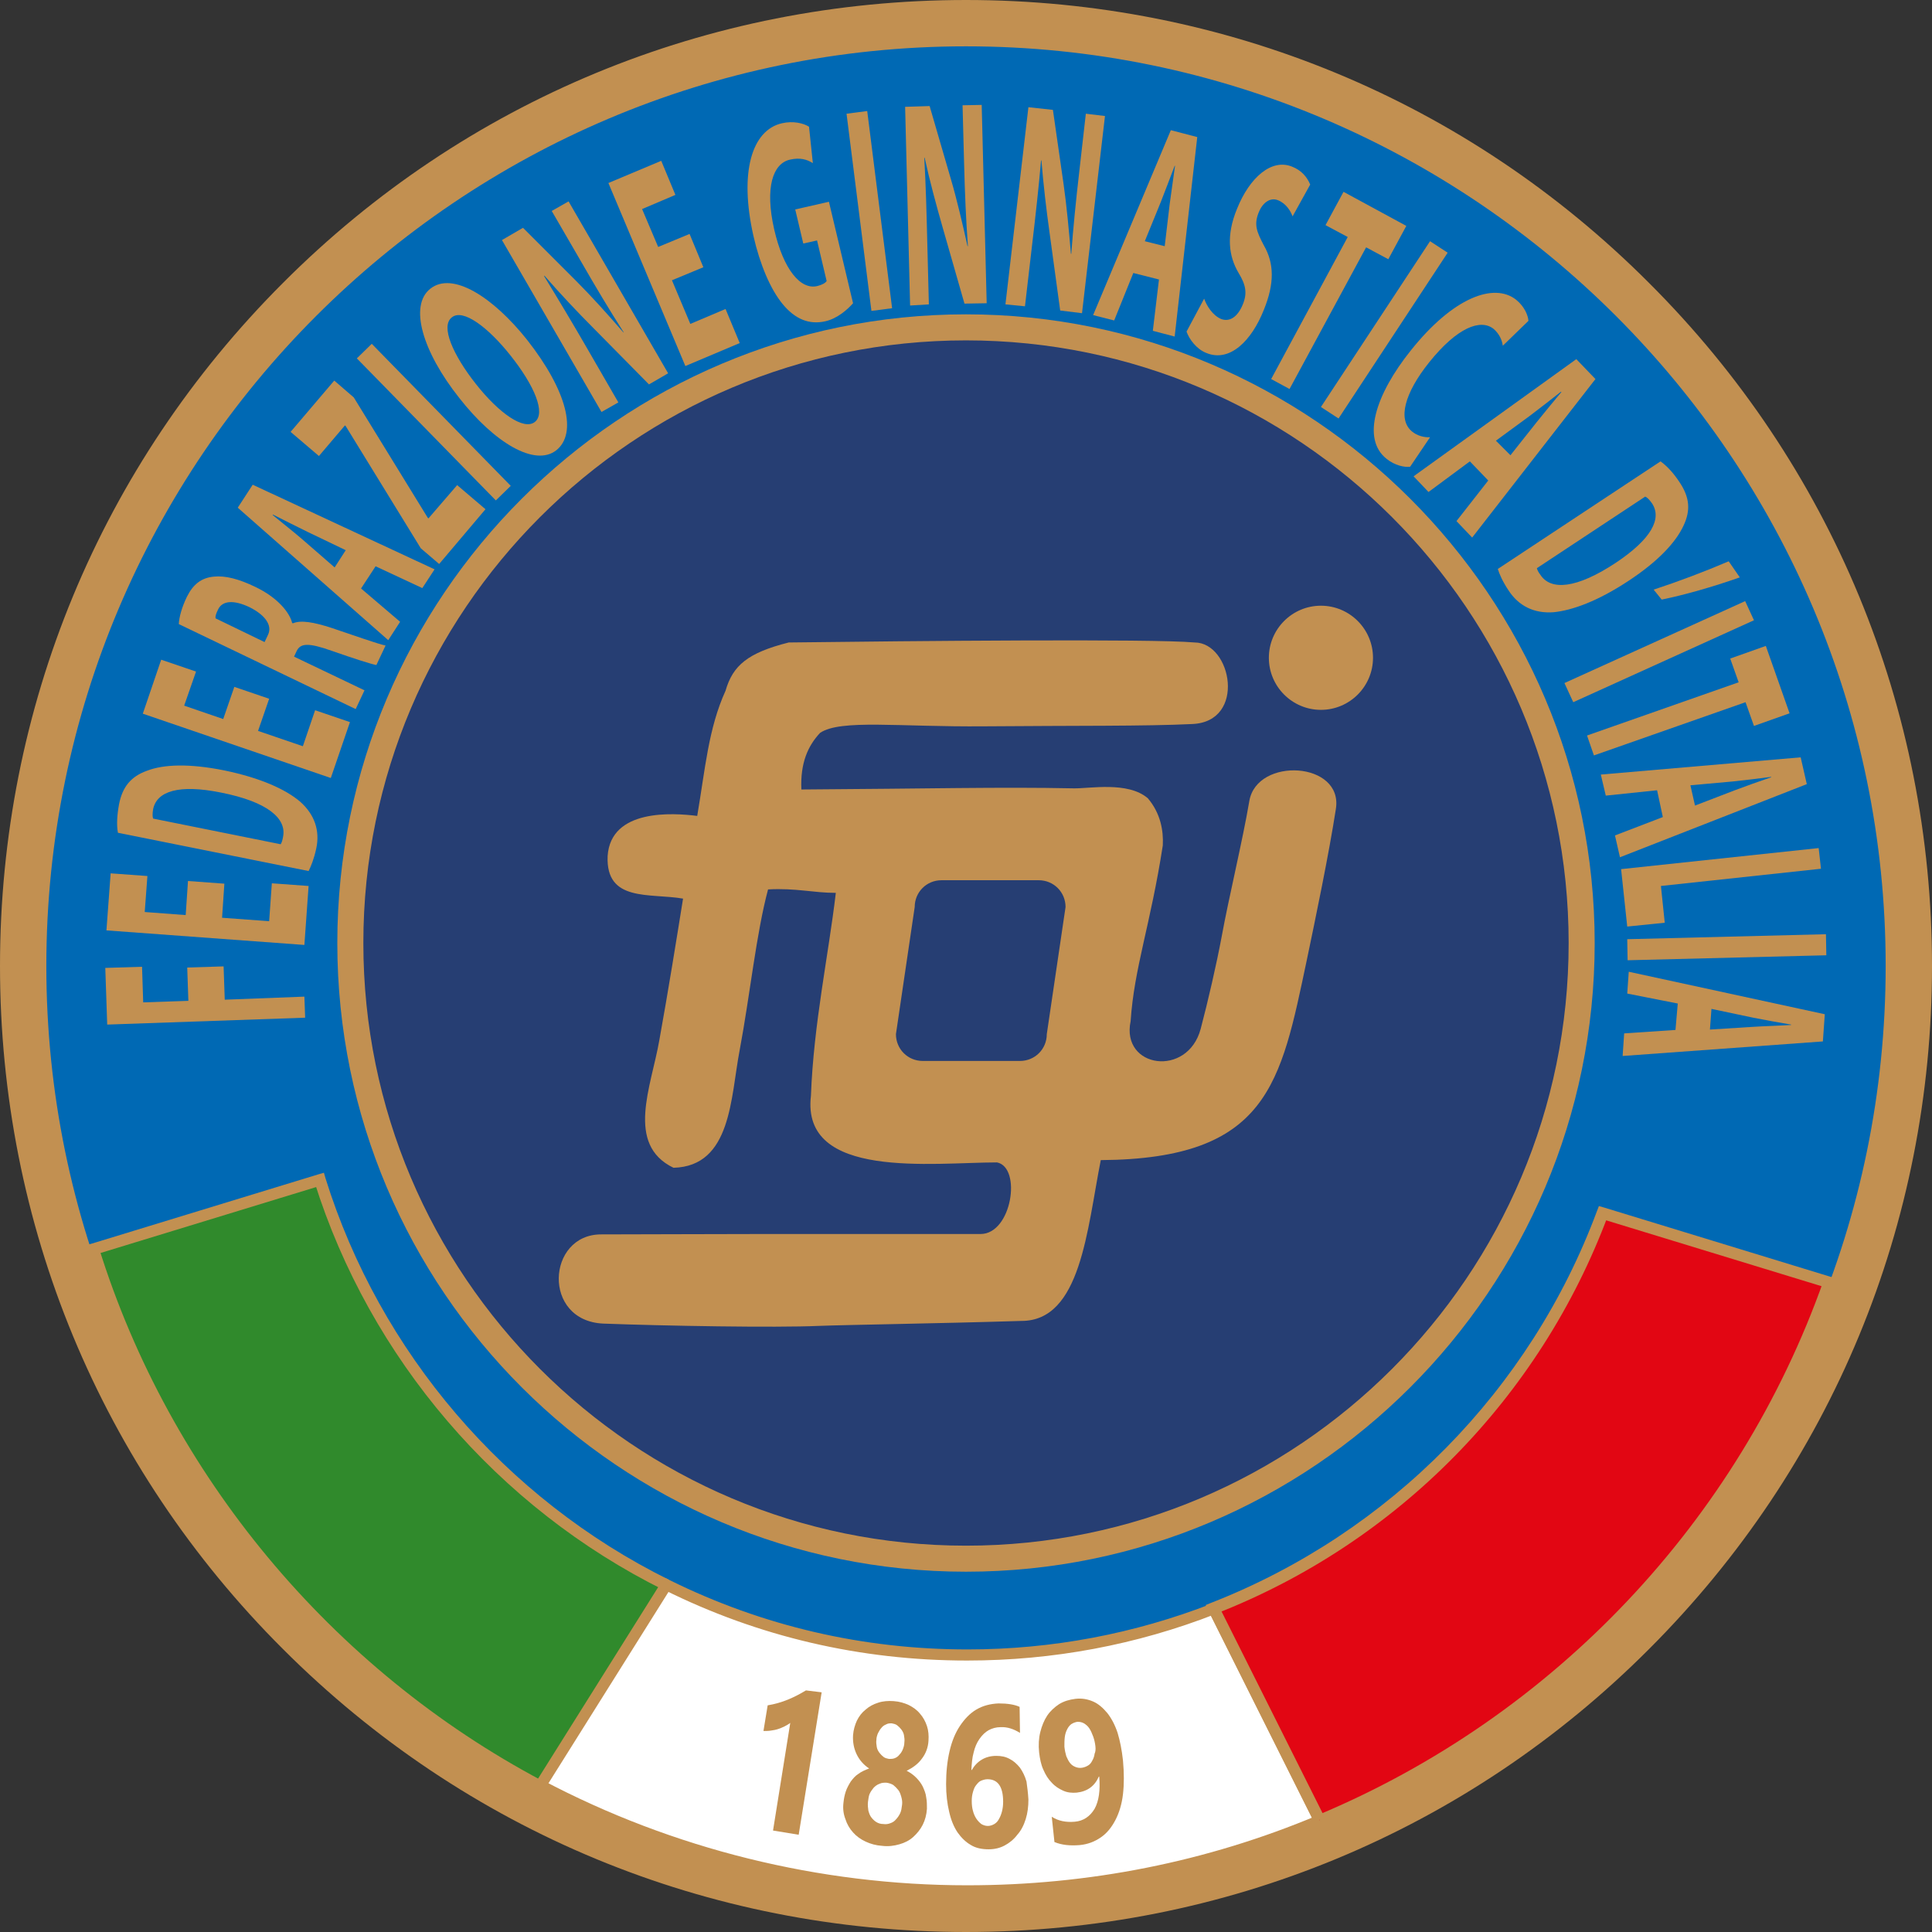 <?xml version="1.0" encoding="UTF-8"?>
<svg id="Livello_1" data-name="Livello 1" xmlns="http://www.w3.org/2000/svg" viewBox="0 0 504.6 504.6">
  <rect x="0" y="0" width="504.6" height="504.6" fill="#333333" stroke="none"/>
  <defs>
    <style>
      .cls-1 {
        fill: #0069b4;
      }

      .cls-2 {
        fill: #fff;
      }

      .cls-3, .cls-4 {
        fill: #c29051;
      }

      .cls-5 {
        fill: #e20613;
      }

      .cls-6 {
        fill: #263e73;
      }

      .cls-7 {
        fill: #308a2c;
      }

      .cls-4 {
        fill-rule: evenodd;
      }
    </style>
  </defs>
  <g>
    <circle class="cls-1" cx="252.29" cy="252.3" r="246.3"/>
    <path class="cls-3" d="M492.5,252.3c0,132.5-107.8,240.2-240.2,240.2S12.1,384.7,12.1,252.3,119.9,12.1,252.3,12.1s240.2,107.7,240.2,240.2ZM252.3,0C184.9,0,121.5,26.2,73.9,73.9,26.2,121.6,0,184.9,0,252.3s26.2,130.8,73.9,178.4c47.7,47.7,111,73.9,178.4,73.9s130.8-26.2,178.4-73.9c47.7-47.7,73.9-111,73.9-178.4s-26.2-130.8-73.9-178.4C383.1,26.2,319.7,0,252.3,0Z"/>
  </g>
  <g>
    <circle class="cls-6" cx="252.3" cy="246.3" r="160.8"/>
    <path class="cls-4" d="M409.7,246.3c0,86.8-70.6,157.4-157.4,157.4S94.9,333.1,94.9,246.3,165.5,88.9,252.3,88.9s157.4,70.6,157.4,157.4ZM252.3,82.1c-90.5,0-164.2,73.7-164.2,164.2s73.7,164.2,164.2,164.2,164.2-73.7,164.2-164.2S342.8,82.1,252.3,82.1Z"/>
  </g>
  <g>
    <path class="cls-4" d="M326.3,209.2c-1.7,10.1-5.4,25.4-7.2,35.3-1.4,7.5-3.6,17-5.5,24.2-3.4,12.8-20.9,10.3-18.3-2,.9-13.8,5.2-25.2,8.4-45.9,.2-3.9-.6-8.4-3.9-12.3-5.2-4.5-15.3-2.5-19.4-2.6-19.2-.4-38,.1-71.1,.3-.3-6.9,1.7-11.4,4.9-14.8,5.4-3.6,20.5-1.5,42.9-1.7,23.6-.2,42,0,54.3-.6,14.2-.6,10.3-21.3,.6-21.3-11.1-1-73.5-.4-106,0-10.7,2.7-14.6,6-16.5,12.6-4.5,9.9-5.3,20.4-7.4,32.7-6.4-.8-22.6-1.9-23.4,10.5-.5,12.1,11,9.6,19.7,11.1-1.7,10.6-3.9,24.3-6.2,37-2.1,12.1-8.9,27.2,3.7,33.3,15.2-.4,14.9-18.4,17.3-30.8,2.7-14.4,4.3-30.3,7.4-41.9,7.3-.4,11.8,.9,17.7,.9-1.9,16.2-5.8,34.2-6.5,53-2.6,22,31.8,17.4,48.6,17.4,6.5,1.3,3.9,18.7-4.3,18.7h-57.8c-14.1,0-30.2,.1-41.3,.1-14.2,0-15.5,22.6,.6,23.3,16.2,.6,44.7,1.1,56.2,.6,7.7-.3,30.3-.6,53-1.3,15.5,0,17.1-23.8,20.7-42,43.8-.3,47-20.1,53.8-52.2,2.2-10.5,5.8-27.8,7.6-39.5,2-12.4-20.6-13.7-22.6-2.1Zm-52.9,60.9c0,3.9-3.1,7-7,7h-25.4c-3.9,0-7-3.1-7-7l4.9-33.2c0-3.9,3.1-7,7-7h25.4c3.9,0,7,3.1,7,7l-4.9,33.2Z"/>
    <path class="cls-4" d="M358.6,171.8c0,7.5-6.1,13.6-13.6,13.6s-13.6-6.1-13.6-13.6,6.1-13.6,13.6-13.6,13.6,6.1,13.6,13.6Z"/>
  </g>
  <g>
    <g>
      <path class="cls-7" d="M174.1,413.9l-33,52.6c-55.3-29.2-97.8-79.6-116.7-140.3l59.2-18.1c14.5,46.3,47.5,84.5,90.5,105.8"/>
      <path class="cls-3" d="M172.8,413.1l-33,52.6,2-.5c-55.2-29.2-97.5-80-116-139.4l-1,1.9,59.2-18.1-1.9-1c14.5,46.2,47.8,85.1,91.3,106.7l1.3-2.7c-42.8-21.2-75.5-59.4-89.7-104.9l-.4-1.4-1.4,.4-59.2,18.1-1.5,.4,.5,1.5c18.7,60.2,61.5,111.7,117.5,141.2l1.2,.7,.7-1.2,33-52.6-2.6-1.7Z"/>
    </g>
    <g>
      <path class="cls-2" d="M174.1,413.9c23.7,11.7,50.3,18.3,78.5,18.3,22.7,0,44.5-4.3,64.4-12.1l27.6,55.2,.1,.2c-28.4,11.9-59.5,18.4-92.2,18.4-40.3,0-78.2-10-111.5-27.5l33.1-52.5Z"/>
      <path class="cls-3" d="M173.4,415.2c24.7,12.3,51.4,18.5,79.2,18.5,22.4,0,44.3-4.1,65-12.2l-1.9-.7,27.6,55.2,.1,.2,.8-2.1c-29,12.2-59.9,18.3-91.6,18.3-38.6,0-76.9-9.5-110.8-27.4l.6,2.1,33-52.6-2,.7Zm-33,52.6c34.3,18.1,73.1,27.7,112.2,27.7,32.2,0,63.4-6.2,92.8-18.6l1.5-.6-.7-1.4-.1-.2-27.6-55.2-.6-1.2-1.3,.5c-20.3,7.9-41.8,12-63.9,12-27.3,0-53.5-6.1-77.8-18.1l-1.2-.6-.7,1.2-33,52.6-.9,1.4,1.3,.5Z"/>
    </g>
    <g>
      <path class="cls-5" d="M344.8,475.6c61.9-25.9,110.5-77.1,133-140.6l-59.2-18.1c-17.6,47.2-54.7,84.9-101.6,103.2l27.6,55.2"/>
      <path class="cls-3" d="M345.3,477c62.5-26.2,111.3-77.7,133.9-141.5l.5-1.5-1.5-.5-59.2-18.1-1.4-.4-.5,1.3c-17.4,46.8-54.2,84.1-100.7,102.3l-1.5,.6,.7,1.5,27.6,55.2,2.7-1.4-27.6-55.1-.8,2.1c47.4-18.5,84.7-56.4,102.5-104.1l-1.9,.9,59.2,18.1-1-2c-22.3,63-70.5,113.9-132.2,139.7l1.2,2.9Z"/>
    </g>
  </g>
  <g>
    <path class="cls-3" d="M28,267.6l-.5-14.8,9.6-.3,.3,9.3,11.8-.4-.3-8.7,9.5-.3,.3,8.7,20.8-.8,.2,5.5-51.7,1.8Z"/>
    <path class="cls-3" d="M58.6,230.8l-.6,8.9,12.3,.9,.7-9.9,9.6,.7-1.1,15.4-51.7-3.8,1.1-14.9,9.6,.7-.7,9.4,10.7,.8,.6-8.9,9.5,.7Z"/>
    <path class="cls-3" d="M30.8,217.5c-.4-2.1-.2-4.8,.3-7.5,.9-4.5,3.1-7.2,7.3-8.7,4.4-1.7,11.1-1.9,20.1-.1,9.7,2,16.1,5,19.8,8.1,3.9,3.4,5.3,7.7,4.3,12.3-.6,2.8-1.4,4.7-2,5.9l-49.8-10Zm42.5,3c.3-.4,.5-1.2,.6-1.8,1.1-4.9-4-9.3-16.2-11.7-10.9-2.2-16.7-.4-17.7,4.3-.2,1.2-.2,2,0,2.5l33.3,6.7Z"/>
    <path class="cls-3" d="M70.3,182.5l-2.9,8.4,11.7,4,3.2-9.4,9.1,3.1-5,14.6-49.1-16.8,4.8-14.1,9.1,3.1-3.1,8.9,10.2,3.5,2.9-8.4,9.1,3.1Z"/>
    <path class="cls-3" d="M46.7,163c.1-1.9,.8-4.4,2.1-7.1,1.6-3.2,3.7-5,7.1-5.3,2.9-.3,6.5,.6,10.8,2.7,5.9,2.8,9,6.8,9.6,9.4l.2,.1c2.1-.9,5.5-.3,10.1,1.2,5.7,1.9,12.1,4.2,14.1,4.6l-2.4,5.1c-1.5-.3-5.6-1.6-11.6-3.7-6.2-2.2-8.2-2-9.2,0l-.7,1.5,18.4,8.8-2.3,4.9-46.2-22.2Zm22.4,4.7l.9-1.9c1.2-2.5-.8-5.2-4.8-7.2-4.2-2-7.1-1.7-8.2,.5-.6,1.2-.8,1.9-.7,2.4l12.8,6.2Z"/>
    <path class="cls-3" d="M94.3,153.7l10.2,8.7-3.1,4.8-39.3-34.6,3.9-6,47.5,22.1-3.2,4.9-12.2-5.7-3.8,5.8Zm-4-10l-10-4.8c-2.8-1.4-6.3-3.1-9-4.5l-.1,.1c2.4,2,5.5,4.4,7.8,6.4l8.4,7.3,2.9-4.5Z"/>
    <path class="cls-3" d="M109.9,143.2l-19.6-31.9-.2-.2-6.8,8-7.4-6.3,11.4-13.4,5.1,4.4,19.3,31.4,.2,.2,7.5-8.7,7.4,6.3-12.1,14.3-4.8-4.1Z"/>
    <path class="cls-3" d="M97.1,89.8l36.3,37.1-3.9,3.8-36.3-37.1,3.9-3.8Z"/>
    <path class="cls-3" d="M145.3,117.6c-5.6,4.4-16.2-2-25.3-13.6-9.7-12.2-13.2-24.2-7.6-28.6,5.8-4.6,16.4,2.2,25.3,13.4,10.5,13.4,13.1,24.4,7.6,28.8h0Zm-5.6-7.4c2.9-2.3-.1-9.5-6.4-17.4-5.8-7.3-12.4-12.3-15.3-9.9-3,2.3,.3,9.8,6.3,17.4s12.5,12.2,15.4,9.9h0Z"/>
    <path class="cls-3" d="M157.1,107.6l-26-44.9,5.5-3.2,13.9,13.9c4,4,8.4,8.9,12.3,13.4h.1c-3.7-5.8-7.3-11.8-11.2-18.6l-7.6-13.1,4.4-2.5,26,44.9-5,2.9-14.5-14.7c-4.1-4.1-8.8-9.1-12.8-13.7l-.1,.1c3.6,5.9,7.4,12.2,11.6,19.5l7.8,13.5-4.4,2.5Z"/>
    <path class="cls-3" d="M183.7,69.8l-8.2,3.4,4.8,11.4,9.2-3.9,3.7,8.9-14.2,6-20.1-47.8,13.8-5.8,3.7,8.9-8.7,3.7,4.2,9.9,8.2-3.4,3.6,8.7Z"/>
    <path class="cls-3" d="M222.8,79.2c-1.4,1.6-4.1,4-7.2,4.7-4.3,1-8-.6-11.2-4.5s-5.9-10.3-7.6-17.7c-3.8-16.8-.4-27.7,7.4-29.5,3-.7,5.7,0,7.1,.9l1,9.5c-1.6-1-3.4-1.5-6-.9-4.4,1-6.6,7.2-4.1,18.2,2.4,10.5,6.9,15.9,11.3,14.8,1.2-.3,2.1-.8,2.4-1.3l-2.5-10.6-3.6,.8-2.1-8.9,8.8-2,6.3,26.5Z"/>
    <path class="cls-3" d="M226.5,29l6.5,51.5-5.4,.7-6.5-51.5,5.4-.7Z"/>
    <path class="cls-3" d="M237.7,79.8l-1.3-51.9,6.4-.2,5.5,18.9c1.6,5.4,3.1,11.9,4.4,17.7h.1c-.5-6.8-.8-13.8-1-21.7l-.4-15.1,5-.1,1.3,51.8-5.8,.1-5.7-19.9c-1.6-5.6-3.4-12.2-4.7-18.2h-.1c.4,6.9,.6,14.2,.8,22.7l.4,15.6-4.9,.3Z"/>
    <path class="cls-3" d="M262.6,79.5l6-51.5,6.4,.7,2.8,19.5c.8,5.6,1.4,12.2,1.9,18.1h.1c.5-6.8,1.2-13.8,2.1-21.6l1.7-15,5,.6-6,51.5-5.7-.7-2.8-20.5c-.8-5.7-1.6-12.5-2.1-18.7h-.1c-.6,6.9-1.4,14.2-2.4,22.6l-1.8,15.5-5.1-.5Z"/>
    <path class="cls-3" d="M296,71.3l-5,12.4-5.5-1.4,20.3-48.3,6.9,1.8-5.9,52.1-5.7-1.5,1.6-13.4-6.7-1.7Zm8.2-7l1.3-11c.4-3.1,1-7,1.4-10h-.1c-1.1,2.9-2.5,6.6-3.6,9.4l-4.2,10.3,5.2,1.3Z"/>
    <path class="cls-3" d="M314.5,78c.7,2,2.3,4.4,4.4,5.3,2.3,.9,4.4-.6,5.7-3.8,1.2-2.9,.8-5.1-1.1-8.2-2.6-4.4-3.3-9.8-.4-16.8,3.3-8.2,9-13.1,14.3-11,2.6,1,4,2.8,4.8,4.7l-4.6,8.3c-.5-1.3-1.6-3.3-3.8-4.2-2.2-.9-4.2,.9-5.1,3.3-1.2,3.1-.5,4.9,1.4,8.5,2.7,4.7,2.8,9.9,0,16.8-3.2,8.1-8.9,13.8-15,11.3-2.6-1-4.5-3.6-5.2-5.6l4.6-8.6Z"/>
    <path class="cls-3" d="M352,61.9l-5.8-3.1,4.7-8.7,16.4,8.9-4.7,8.7-5.8-3.1-20,37-4.8-2.6,20-37.1Z"/>
    <path class="cls-3" d="M378.1,66l-28.5,43.3-4.6-3,28.5-43.3,4.6,3Z"/>
    <path class="cls-3" d="M368.3,121.9c-1.4,.2-4-.3-6.2-2.1-6.5-5.2-2.9-16.7,6.4-28.3,11-13.8,21.7-17.8,27.5-13.2,2.2,1.8,3.1,4.1,3.2,5.5l-6.7,6.5c-.2-1.5-.9-3.1-2.4-4.4-3.4-2.7-9.5-.4-16.8,8.7-6.5,8.1-8.3,15-4.5,18.1,1.3,1.1,3.2,1.6,4.7,1.5l-5.2,7.7Z"/>
    <path class="cls-3" d="M383.9,120.5l-10.8,8-3.9-4.1,42.5-30.6,5,5.2-32.2,41.4-4.1-4.3,8.3-10.6-4.8-5Zm10.6-1.6l6.9-8.7c1.9-2.4,4.5-5.5,6.4-7.8l-.1-.1c-2.4,1.9-5.5,4.3-8,6.2l-9,6.6,3.8,3.8Z"/>
    <path class="cls-3" d="M433.7,120.5c1.8,1.3,3.5,3.2,5,5.5,2.6,3.9,2.9,7.3,1,11.3-2,4.3-6.5,9.2-14.2,14.3-8.3,5.5-14.9,7.8-19.7,8.3-5.2,.4-9.2-1.7-11.8-5.7-1.6-2.4-2.4-4.3-2.8-5.6l42.5-28.1Zm-32.3,27.9c.1,.5,.5,1.2,.9,1.7,2.7,4.2,9.4,3.7,19.7-3.1,9.3-6.2,12.1-11.5,9.5-15.5-.7-1-1.3-1.6-1.8-1.8l-28.3,18.7Z"/>
    <path class="cls-3" d="M454.4,150.8c-7.1,2.5-14.5,4.6-20.4,5.8l-2.1-2.6c6.4-2.1,13.3-4.7,19.6-7.4l2.9,4.2Z"/>
    <path class="cls-3" d="M458.1,162l-47.2,21.4-2.3-5,47.2-21.4,2.3,5Z"/>
    <path class="cls-3" d="M454.1,178.2l-2.2-6.2,9.3-3.3,6.2,17.6-9.3,3.3-2.2-6.2-39.6,13.9-1.8-5.2,39.6-13.9Z"/>
    <path class="cls-3" d="M432.8,206.4l-13.4,1.4-1.3-5.5,52.2-4.5,1.6,7-48.8,19.1-1.3-5.7,12.5-4.8-1.5-7Zm9.9,4l10.4-4c2.9-1.1,6.6-2.4,9.5-3.4v-.1c-3.1,.4-7,.9-10,1.2l-11.1,1,1.2,5.3Z"/>
    <path class="cls-3" d="M475,221.5l.6,5.4-41.8,4.5,1,9.6-9.8,1-1.6-15,51.6-5.5Z"/>
    <path class="cls-3" d="M477,249.5l-51.9,1.3-.1-5.5,51.9-1.3,.1,5.5Z"/>
    <path class="cls-3" d="M438.2,262.1l-13.2-2.6,.4-5.7,51.2,11.1-.5,7.1-52.3,3.8,.4-5.9,13.4-.9,.6-6.9Zm8.4,6.8l11.1-.7c3.1-.2,7-.3,10.1-.5v-.1c-3-.5-6.9-1.2-9.9-1.8l-10.9-2.3-.4,5.4Z"/>
  </g>
  <g>
    <path class="cls-3" d="M214.6,442l-6,37.2-6.7-1.1,4.5-28.1c-.4,.3-.9,.6-1.5,.9-.6,.3-1.1,.5-1.7,.7s-1.2,.3-1.9,.4c-.6,.1-1.3,.1-1.9,.1l1.1-6.7c1.8-.3,3.6-.8,5.3-1.5s3.2-1.5,4.7-2.4l4.1,.5Z"/>
    <path class="cls-3" d="M220.3,470.8c.1-1,.3-2,.6-2.9,.3-.9,.8-1.8,1.3-2.6,.6-.8,1.2-1.5,2-2,.8-.6,1.7-1,2.8-1.4-1.5-1-2.6-2.3-3.3-3.8s-1-3.1-.9-4.9c.1-1.4,.5-2.7,1-3.8,.6-1.2,1.3-2.1,2.3-2.9,.9-.8,2-1.4,3.3-1.8,1.2-.4,2.6-.5,4-.4,1.5,.1,2.8,.5,3.9,1,1.2,.6,2.2,1.3,3,2.3,.8,.9,1.4,2,1.8,3.2,.4,1.2,.5,2.5,.4,3.9-.1,1.7-.7,3.3-1.7,4.6-1,1.4-2.4,2.4-4,3.2,1,.5,1.8,1.1,2.5,1.8s1.3,1.5,1.7,2.3c.4,.9,.8,1.8,.9,2.8,.2,1,.2,2,.2,3-.1,1.6-.5,3-1.1,4.2s-1.5,2.3-2.5,3.2-2.2,1.5-3.6,1.9c-1.4,.4-2.9,.6-4.5,.4-1.6-.1-3-.5-4.3-1.1s-2.4-1.4-3.3-2.4-1.6-2.2-2-3.5c-.5-1.3-.7-2.7-.5-4.3Zm6.4-.2c-.1,.8,0,1.6,.1,2.3,.2,.7,.4,1.3,.8,1.8,.4,.5,.8,.9,1.3,1.2s1.1,.5,1.8,.5c.7,.1,1.3,0,1.8-.2,.6-.2,1.1-.5,1.5-1,.4-.4,.8-1,1.1-1.6s.4-1.4,.5-2.2c.1-.7,0-1.4-.2-2.1-.2-.7-.4-1.3-.8-1.8-.4-.5-.8-.9-1.3-1.3-.5-.3-1.1-.5-1.8-.6-.6,0-1.2,0-1.8,.3-.6,.2-1.1,.6-1.5,1-.4,.5-.8,1-1.1,1.7-.2,.5-.3,1.2-.4,2Zm2.2-16.2c-.1,.6,0,1.3,.1,1.9,.1,.6,.4,1.1,.7,1.5s.7,.8,1.1,1.1,.9,.4,1.4,.5c.5,0,1,0,1.5-.2s.9-.5,1.2-.9c.4-.4,.7-.9,.9-1.4s.4-1.1,.4-1.8c.1-.7,0-1.3-.1-1.9-.1-.6-.4-1.1-.7-1.5s-.7-.8-1.1-1.1c-.4-.3-.9-.4-1.4-.5-.5,0-1,0-1.5,.3-.5,.2-.9,.5-1.2,.9-.4,.4-.6,.9-.9,1.4-.2,.5-.4,1.1-.4,1.7Z"/>
    <path class="cls-3" d="M268.6,470c0,1.8-.2,3.5-.7,5.1s-1.2,3-2.2,4.1c-.9,1.2-2,2.1-3.3,2.8s-2.7,1-4.2,1c-1.7,0-3.3-.3-4.6-1.1-1.4-.8-2.5-1.9-3.5-3.3-1-1.5-1.7-3.2-2.2-5.4-.5-2.1-.8-4.5-.8-7.2,0-3.2,.3-6,.9-8.6,.6-2.6,1.5-4.8,2.7-6.6s2.6-3.3,4.3-4.3,3.6-1.5,5.8-1.6c2.4,0,4.2,.3,5.5,.9l.1,6.8c-1.6-1-3.3-1.6-5.1-1.5-1.1,0-2.2,.3-3.1,.8-.9,.5-1.7,1.3-2.4,2.3s-1.2,2.2-1.5,3.5c-.4,1.4-.5,2.9-.6,4.6h.1c1.4-2.4,3.6-3.7,6.4-3.7,1.3,0,2.4,.2,3.5,.8,1,.5,1.9,1.3,2.7,2.3,.7,1,1.3,2.2,1.7,3.6,.2,1.4,.4,3,.5,4.7Zm-6.6,.6c0-4-1.4-5.9-4.1-5.9-.6,0-1.2,.2-1.7,.4s-.9,.7-1.3,1.2c-.4,.5-.6,1.1-.8,1.8s-.3,1.4-.3,2.3,.1,1.8,.3,2.5c.2,.8,.5,1.5,.9,2.1s.8,1,1.3,1.4c.5,.3,1.1,.5,1.7,.5s1.2-.2,1.7-.5,.9-.7,1.2-1.3c.3-.5,.6-1.2,.8-2,.2-.8,.3-1.6,.3-2.5Z"/>
    <path class="cls-3" d="M293.3,459.8c.3,3.3,.3,6.2,0,8.8s-1,4.9-2,6.8c-1,1.9-2.2,3.4-3.8,4.5s-3.4,1.8-5.5,2c-2.5,.2-4.7,0-6.6-.8l-.7-6.6c1.7,1.1,3.7,1.5,6,1.3s4-1.4,5.2-3.4c1.1-2,1.5-4.8,1.2-8.4h-.1c-1.1,2.5-3,3.9-5.8,4.2-1.2,.1-2.4,0-3.5-.5s-2.1-1.1-3-2.1c-.9-.9-1.6-2-2.2-3.4-.6-1.3-.9-2.8-1.1-4.5-.2-1.9-.1-3.7,.3-5.3,.4-1.6,1-3.1,1.8-4.3s1.9-2.2,3.1-3c1.3-.8,2.7-1.2,4.3-1.4,1.7-.2,3.2,.1,4.6,.7,1.4,.6,2.6,1.7,3.7,3,1.1,1.4,2,3.1,2.7,5.2,.6,2,1.1,4.4,1.4,7.2Zm-7.2-3.7c-.1-.9-.3-1.8-.6-2.6s-.6-1.5-1-2.1-.9-1-1.4-1.3-1.1-.4-1.7-.4c-.6,.1-1.1,.3-1.6,.6-.5,.4-.8,.8-1.1,1.4-.3,.6-.5,1.2-.6,2s-.1,1.6-.1,2.5c.1,1,.3,1.8,.5,2.5,.3,.7,.6,1.3,1,1.8s.9,.8,1.4,1,1.1,.3,1.7,.2c.6-.1,1.1-.3,1.6-.6s.8-.7,1.1-1.3c.3-.5,.5-1.1,.6-1.8,.2-.4,.3-1.1,.2-1.9Z"/>
  </g>
</svg>